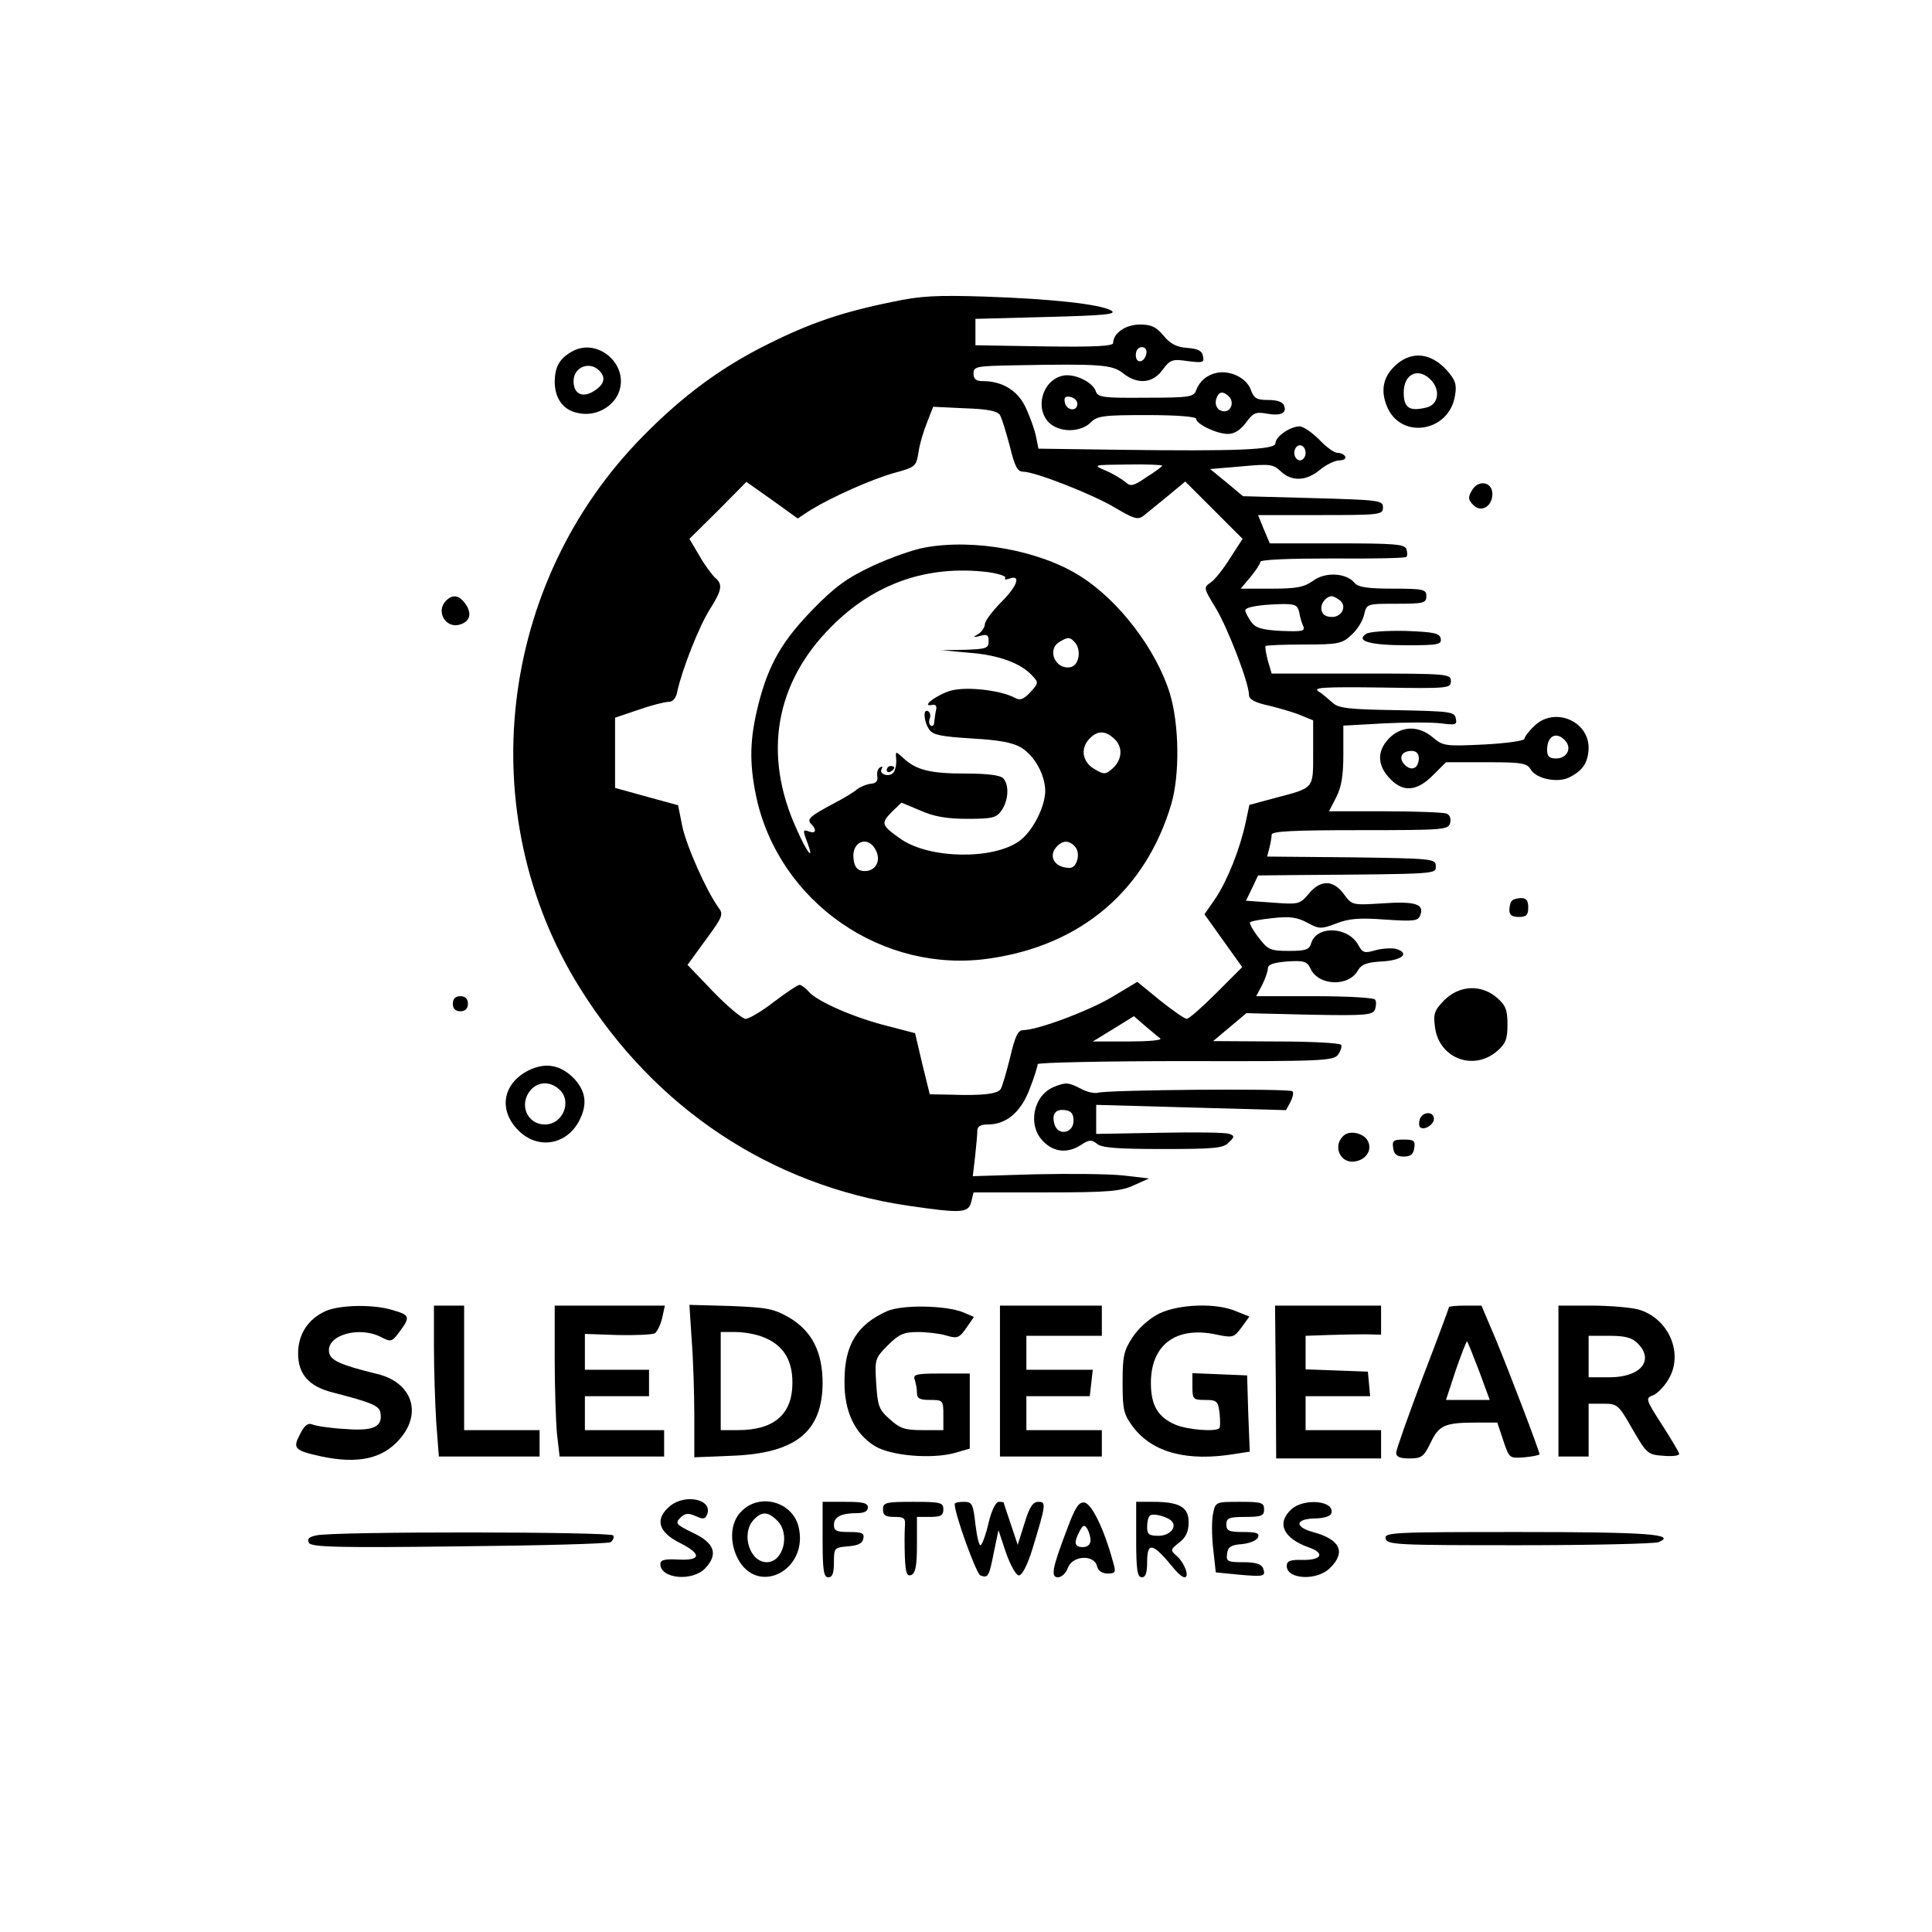 <?xml version="1.0" standalone="no"?>
<!DOCTYPE svg PUBLIC "-//W3C//DTD SVG 20010904//EN"
 "http://www.w3.org/TR/2001/REC-SVG-20010904/DTD/svg10.dtd">
<svg version="1.0" xmlns="http://www.w3.org/2000/svg"
 width="512pt" height="512pt" viewBox="0 0 512 512"
 preserveAspectRatio="xMidYMid meet">

<g transform="translate(0,512) scale(0.1,-0.1)"
fill="#000000" stroke="none">
<path d="M2365 4320 c-133 -27 -218 -56 -330 -112 -121 -60 -224 -135 -330
-243 -386 -390 -456 -1001 -169 -1462 199 -320 506 -524 869 -578 144 -21 161
-20 169 10 l6 25 193 0 c165 0 198 3 232 19 l40 18 -69 8 c-38 4 -143 5 -234
3 l-164 -5 6 51 c3 28 6 59 6 69 0 12 8 17 28 17 49 0 88 33 111 95 12 30 21
60 21 65 0 4 172 8 392 8 364 -1 392 1 404 17 7 10 11 22 8 26 -3 5 -80 9
-172 9 l-167 1 44 37 44 37 167 -4 c150 -3 168 -1 174 14 3 9 4 21 0 26 -3 5
-75 9 -160 9 l-155 0 16 30 c8 16 15 36 15 44 0 10 15 15 51 18 45 3 53 0 62
-19 21 -46 102 -49 126 -4 9 15 23 21 63 23 53 3 75 21 39 33 -11 3 -36 2 -55
-3 -30 -9 -35 -7 -46 13 -27 50 -110 53 -125 6 -5 -18 -15 -21 -59 -21 -50 0
-56 3 -81 36 -15 19 -25 38 -22 40 3 3 30 8 61 11 44 5 64 2 90 -12 32 -17 36
-18 78 -2 33 13 62 15 129 10 77 -5 87 -4 93 12 11 29 -13 37 -100 31 -81 -5
-81 -5 -103 25 -28 38 -62 38 -93 0 -24 -28 -27 -28 -96 -23 l-70 5 16 33 16
34 100 1 c381 3 371 2 371 24 0 19 -8 20 -224 23 l-223 2 6 23 c3 12 6 28 6
35 0 9 54 12 234 12 223 0 234 1 239 19 3 12 -1 22 -10 25 -8 3 -81 6 -163 6
l-148 0 19 37 c14 27 19 58 19 114 l0 76 108 6 c59 3 127 3 151 0 38 -5 43 -4
39 13 -3 18 -15 19 -156 22 -128 2 -155 5 -171 20 -10 9 -26 23 -37 30 -16 10
14 12 166 10 179 -3 185 -2 185 17 0 19 -7 20 -238 20 l-237 0 -10 34 c-5 19
-8 37 -6 39 2 2 48 4 102 4 91 0 101 2 126 26 15 13 30 38 33 53 7 29 7 29 86
29 72 0 79 2 79 20 0 18 -7 20 -89 20 -66 0 -92 4 -101 15 -22 27 -78 30 -110
6 -24 -17 -43 -21 -110 -21 l-82 0 26 31 c14 17 26 35 26 40 0 6 75 9 191 9
105 -1 193 1 196 4 3 3 3 12 0 21 -5 13 -33 15 -184 15 l-178 0 -16 38 -15 37
165 0 c159 0 166 1 166 20 0 19 -8 20 -186 25 l-185 5 -43 36 -44 36 83 7 c75
7 84 6 104 -13 30 -28 68 -26 104 4 17 14 40 25 52 25 11 0 18 5 15 10 -3 6
-13 10 -21 10 -9 0 -30 16 -48 35 -19 19 -42 35 -52 35 -25 0 -64 -27 -64 -45
0 -17 -104 -21 -411 -17 l-217 3 -6 30 c-3 17 -15 51 -26 75 -20 47 -62 74
-115 74 -18 0 -25 5 -25 20 0 19 7 20 113 22 222 4 254 2 283 -21 39 -31 79
-27 105 9 20 27 26 29 67 23 39 -5 44 -4 40 13 -2 14 -13 20 -42 22 -28 2 -45
11 -63 33 -19 23 -33 29 -62 29 -38 0 -71 -23 -71 -49 0 -8 -46 -11 -182 -9
l-183 3 0 35 0 35 190 5 c152 4 186 7 170 17 -30 17 -158 31 -335 37 -127 4
-171 2 -245 -14z m673 -137 c-5 -25 -28 -28 -28 -4 0 12 6 21 16 21 9 0 14 -7
12 -17z m-388 -163 c5 -8 16 -45 26 -82 13 -53 20 -68 35 -68 32 0 185 -60
245 -96 47 -28 59 -32 73 -22 9 7 38 31 64 52 l48 40 76 -76 76 -76 -33 -51
c-18 -29 -41 -58 -52 -65 -19 -13 -18 -15 13 -66 32 -52 89 -200 89 -232 0
-11 15 -20 53 -28 28 -7 67 -18 85 -26 l32 -13 0 -85 c0 -98 4 -93 -102 -121
l-67 -18 -10 -47 c-15 -70 -48 -153 -80 -201 l-29 -42 50 -70 50 -70 -68 -68
c-38 -38 -73 -69 -79 -69 -6 0 -37 22 -71 49 l-60 49 -65 -39 c-61 -37 -199
-89 -238 -89 -13 0 -21 -16 -34 -72 -10 -40 -21 -78 -25 -84 -8 -13 -48 -18
-133 -15 l-55 1 -20 81 -19 81 -73 19 c-88 22 -184 64 -208 90 -9 11 -21 19
-25 19 -5 0 -35 -20 -68 -45 -32 -25 -66 -45 -75 -45 -9 0 -47 32 -85 71 l-69
72 48 66 c45 61 48 68 34 86 -32 44 -85 163 -96 216 l-11 55 -84 23 -83 23 0
93 0 93 62 21 c34 12 70 21 80 21 11 0 20 10 23 28 13 59 58 173 86 217 33 52
35 67 13 85 -8 8 -27 33 -41 58 l-26 44 76 75 75 76 68 -48 68 -49 35 23 c58
35 161 81 222 98 55 15 57 17 63 54 3 22 14 58 23 80 l16 41 84 -4 c60 -2 86
-7 93 -18z m810 -100 c0 -11 -7 -20 -15 -20 -8 0 -15 9 -15 20 0 11 7 20 15
20 8 0 15 -9 15 -20z m-380 -34 c0 -2 -18 -16 -41 -30 -36 -25 -43 -26 -57
-13 -10 8 -33 22 -52 30 -35 15 -34 15 58 16 50 1 92 -1 92 -3z m468 -355 c23
-14 10 -46 -18 -46 -16 0 -26 6 -28 19 -3 16 12 36 28 36 3 0 11 -4 18 -9z
m-105 -33 c2 -13 7 -30 11 -38 5 -13 -4 -14 -59 -12 -53 3 -68 8 -80 25 -8 12
-15 25 -15 29 0 9 33 15 91 17 41 1 47 -2 52 -21z m-368 -1130 c5 -5 -33 -8
-85 -8 l-94 0 54 33 55 34 30 -26 c17 -14 34 -29 40 -33z"/>
<path d="M2451 3669 c-29 -5 -92 -27 -139 -49 -68 -32 -99 -55 -156 -113 -83
-85 -119 -147 -146 -253 -23 -91 -25 -154 -6 -245 60 -280 335 -471 619 -429
242 35 413 180 481 409 23 78 21 213 -4 294 -36 116 -135 246 -237 310 -107
68 -281 100 -412 76z m166 -65 c29 -4 50 -11 47 -15 -3 -5 1 -6 9 -3 34 13 24
-18 -18 -60 -25 -25 -45 -52 -45 -60 0 -8 -8 -20 -17 -26 -16 -9 -15 -10 5 -5
18 5 22 2 22 -14 0 -19 -6 -21 -62 -23 l-63 -1 75 -7 c78 -6 136 -28 166 -61
17 -18 16 -20 -6 -44 -18 -19 -27 -22 -41 -14 -38 20 -127 30 -168 19 -37 -10
-84 -45 -50 -38 8 2 12 -3 10 -12 -2 -8 -4 -23 -5 -32 0 -9 -4 -14 -9 -11 -5
3 -6 11 -3 19 3 7 1 16 -4 19 -15 9 -12 -28 3 -49 10 -14 33 -18 112 -23 73
-4 109 -11 131 -24 36 -22 64 -73 64 -116 -1 -43 -34 -107 -69 -132 -70 -50
-237 -47 -313 5 -53 37 -54 42 -25 72 l26 25 50 -21 c36 -16 70 -22 125 -22
66 0 77 3 90 22 19 27 21 69 4 86 -8 8 -45 12 -99 12 -93 0 -131 9 -165 41
-21 19 -21 19 -19 -3 1 -13 -2 -28 -7 -35 -11 -14 -41 -5 -31 10 3 6 1 7 -5 3
-6 -3 -9 -14 -7 -24 2 -12 -4 -18 -17 -19 -11 -1 -28 -8 -37 -15 -9 -8 -36
-24 -61 -37 -64 -34 -73 -42 -60 -55 15 -15 12 -26 -5 -20 -18 7 -18 4 -5 -30
19 -51 -2 -25 -29 37 -90 197 -57 388 93 537 113 114 254 163 413 144z m233
-188 c16 -21 9 -60 -13 -64 -40 -8 -64 47 -29 67 23 14 28 13 42 -3z m102
-253 c24 -21 23 -55 -3 -79 -19 -17 -23 -17 -47 -3 -33 18 -40 54 -16 80 21
23 42 24 66 2z m-630 -298 c14 -30 -5 -57 -36 -53 -15 2 -22 12 -24 32 -6 47
40 64 60 21z m528 10 c14 -17 4 -55 -15 -55 -41 0 -59 32 -33 58 16 16 33 15
48 -3z"/>
<path d="M2350 3079 c0 -5 5 -7 10 -4 6 3 10 8 10 11 0 2 -4 4 -10 4 -5 0 -10
-5 -10 -11z"/>
<path d="M1515 4188 c-32 -18 -44 -40 -45 -78 0 -47 23 -78 64 -85 43 -9 89
15 105 53 31 74 -55 150 -124 110z m73 -50 c18 -18 14 -36 -12 -53 -31 -21
-56 -10 -56 25 0 37 42 54 68 28z"/>
<path d="M3703 4156 c-37 -31 -46 -69 -27 -114 37 -88 165 -67 180 30 5 29 1
41 -22 67 -41 45 -90 51 -131 17z m91 -45 c24 -27 17 -64 -14 -71 -45 -11 -60
-1 -60 40 0 51 41 68 74 31z"/>
<path d="M3225 4132 c-26 -5 -46 -22 -55 -46 -6 -18 -17 -20 -134 -20 -112 -1
-127 1 -132 17 -8 25 -59 49 -89 41 -53 -13 -73 -86 -35 -124 12 -12 33 -20
55 -20 22 0 43 8 55 20 18 18 33 20 150 20 78 0 130 -4 130 -10 0 -14 55 -40
84 -40 17 0 33 10 48 30 19 26 26 29 54 24 38 -7 55 1 47 21 -3 10 -19 15 -42
15 -31 0 -38 4 -47 29 -12 30 -54 50 -89 43z m32 -63 c14 -14 6 -39 -12 -39
-18 0 -28 17 -21 35 6 18 18 19 33 4z m-402 -19 c0 -22 -29 -18 -33 3 -3 14 1
18 15 15 10 -2 18 -10 18 -18z"/>
<path d="M3900 3819 c-10 -17 -9 -24 4 -37 21 -22 51 -4 51 29 0 33 -39 39
-55 8z"/>
<path d="M1182 3528 c-28 -28 -1 -75 37 -63 27 8 32 29 15 54 -17 24 -34 27
-52 9z"/>
<path d="M3620 3440 c-28 -19 11 -30 108 -30 84 0 93 2 90 18 -3 14 -17 17
-93 20 -50 1 -97 -2 -105 -8z"/>
<path d="M4065 3195 c-14 -13 -25 -28 -25 -33 0 -5 -48 -12 -107 -15 -103 -5
-109 -4 -136 19 -36 30 -78 31 -111 2 -38 -35 -38 -76 -1 -113 34 -35 70 -32
112 10 l35 35 107 0 c94 0 108 -2 118 -20 16 -25 74 -36 104 -19 35 18 48 40
49 77 0 73 -93 110 -145 57z m84 -39 c17 -20 3 -46 -25 -46 -18 0 -24 5 -24
23 0 38 26 50 49 23z m-389 -45 c0 -27 -19 -36 -37 -18 -18 18 -9 37 18 37 12
0 19 -7 19 -19z"/>
<path d="M4007 2733 c-4 -3 -7 -15 -7 -25 0 -13 7 -18 25 -18 20 0 25 5 25 25
0 18 -5 25 -18 25 -10 0 -22 -3 -25 -7z"/>
<path d="M3828 2470 c-27 -28 -30 -36 -25 -73 11 -82 102 -116 164 -63 23 20
28 32 28 71 0 39 -5 51 -28 71 -42 36 -99 33 -139 -6z"/>
<path d="M1200 2460 c0 -13 7 -20 20 -20 13 0 20 7 20 20 0 13 -7 20 -20 20
-13 0 -20 -7 -20 -20z"/>
<path d="M1400 2283 c-68 -35 -80 -105 -26 -159 51 -51 127 -39 161 26 22 43
18 76 -12 110 -36 38 -77 46 -123 23z m82 -50 c35 -31 10 -93 -38 -93 -48 0
-70 55 -37 92 20 22 51 23 75 1z"/>
<path d="M2794 2240 c-56 -22 -72 -103 -29 -145 28 -29 65 -32 100 -9 21 14
28 14 42 3 12 -11 55 -14 174 -14 136 0 161 2 175 17 16 15 16 18 2 23 -9 4
-92 5 -185 3 l-168 -3 0 39 0 38 251 -7 252 -7 12 22 c6 12 9 25 5 28 -8 8
-491 4 -516 -4 -9 -2 -29 2 -45 11 -33 17 -40 17 -70 5z m51 -90 c0 -33 -40
-41 -50 -11 -9 28 2 43 28 39 16 -2 22 -10 22 -28z"/>
<path d="M3763 2155 c-3 -9 -3 -18 0 -22 10 -10 37 6 37 22 0 20 -29 20 -37 0z"/>
<path d="M3564 2113 c-34 -25 -15 -77 26 -71 31 4 48 32 34 56 -12 19 -43 26
-60 15z"/>
<path d="M3692 2078 c2 -17 10 -23 28 -23 18 0 26 6 28 23 3 19 -1 22 -28 22
-27 0 -31 -3 -28 -22z"/>
<path d="M864 1646 c-47 -21 -74 -61 -74 -113 0 -54 28 -87 91 -103 101 -26
124 -35 127 -53 7 -38 -17 -50 -93 -44 -38 2 -78 8 -87 12 -12 5 -21 -2 -33
-26 -20 -38 -15 -43 58 -59 96 -20 161 -6 206 46 61 69 33 151 -60 173 -98 24
-124 36 -127 58 -7 45 81 70 139 39 25 -13 28 -12 48 15 29 39 27 44 -18 57
-51 16 -139 14 -177 -2z"/>
<path d="M1150 1552 c0 -60 3 -150 6 -200 l7 -92 133 0 134 0 0 35 0 35 -100
0 -100 0 0 165 0 165 -40 0 -40 0 0 -108z"/>
<path d="M1470 1521 c0 -76 3 -166 6 -200 l7 -61 138 0 139 0 0 35 0 35 -105
0 -105 0 0 45 0 45 85 0 85 0 0 35 0 35 -85 0 -85 0 0 48 0 47 87 -3 c49 -1
93 1 99 5 6 5 15 23 19 41 l7 32 -146 0 -146 0 0 -139z"/>
<path d="M1833 1570 c4 -51 7 -142 7 -203 l0 -109 98 4 c170 6 241 63 242 192
0 83 -28 138 -88 174 -42 24 -59 27 -156 31 l-109 3 6 -92z m191 6 c52 -21 76
-60 76 -120 0 -84 -48 -126 -145 -126 l-45 0 0 130 0 130 40 0 c22 0 55 -6 74
-14z"/>
<path d="M2350 1645 c-79 -36 -112 -89 -112 -185 -1 -80 27 -139 80 -172 42
-26 149 -35 210 -19 l42 12 0 99 0 100 -76 0 c-65 0 -75 -2 -70 -16 3 -9 6
-24 6 -35 0 -15 7 -19 35 -19 34 0 35 -1 35 -40 l0 -40 -55 0 c-46 0 -60 4
-87 29 -29 25 -32 35 -36 95 -4 64 -3 67 31 101 29 29 42 35 79 35 24 0 58 -4
75 -9 30 -9 35 -7 54 20 l20 29 -28 12 c-46 19 -163 21 -203 3z"/>
<path d="M2650 1460 l0 -200 135 0 135 0 0 35 0 35 -100 0 -100 0 0 45 0 45
84 0 84 0 4 35 4 35 -88 0 -88 0 0 45 0 45 100 0 100 0 0 40 0 40 -135 0 -135
0 0 -200z"/>
<path d="M3072 1639 c-26 -13 -55 -39 -70 -62 -24 -36 -27 -51 -27 -121 0 -74
3 -84 28 -118 52 -68 144 -92 270 -71 l39 6 -4 101 -3 101 -72 3 -73 3 0 -36
c0 -33 2 -35 34 -35 31 0 34 -3 38 -35 2 -20 2 -38 -1 -40 -10 -10 -83 -4
-115 9 -47 20 -66 51 -66 111 0 101 66 150 170 129 47 -10 50 -9 70 18 l21 29
-35 14 c-53 23 -152 19 -204 -6z"/>
<path d="M3381 1458 l1 -203 139 0 139 0 0 38 0 37 -100 0 -100 0 0 45 0 45
86 0 85 0 -3 33 -3 32 -82 3 -83 3 0 44 0 45 58 2 c31 1 76 2 100 2 l42 -1 0
39 0 38 -140 0 -141 0 2 -202z"/>
<path d="M3840 1656 c0 -2 -31 -86 -70 -187 -38 -101 -70 -191 -70 -199 0 -11
11 -15 35 -15 32 0 38 4 56 41 22 47 38 54 121 54 l56 0 16 -48 c16 -47 16
-47 56 -44 22 2 40 6 40 8 0 8 -82 223 -117 307 l-37 87 -43 0 c-24 0 -43 -2
-43 -4z m80 -170 l28 -76 -58 0 -58 0 26 79 c15 43 28 77 30 76 2 -2 16 -37
32 -79z"/>
<path d="M4130 1460 l0 -200 40 0 40 0 0 70 0 70 39 0 c37 0 40 -2 77 -67 38
-66 41 -68 82 -71 23 -2 42 0 42 5 0 4 -21 39 -46 78 -42 65 -44 70 -24 77 11
4 29 22 40 40 44 69 3 165 -79 188 -20 5 -75 10 -123 10 l-88 0 0 -200z m210
100 c45 -45 8 -90 -75 -90 l-55 0 0 55 0 55 55 0 c42 0 60 -5 75 -20z"/>
<path d="M1777 1130 c-42 -34 -34 -69 23 -98 60 -30 59 -48 -2 -45 -37 2 -48
-1 -48 -12 0 -39 85 -47 119 -11 35 37 25 67 -33 94 -45 22 -47 25 -33 40 13
12 21 13 41 4 20 -9 25 -8 30 5 15 39 -56 55 -97 23z"/>
<path d="M1965 1115 c-29 -28 -33 -80 -10 -125 53 -102 190 -30 161 85 -17 66
-103 89 -151 40z m95 -25 c35 -35 16 -110 -28 -110 -45 0 -69 75 -35 112 21
23 38 23 63 -2z"/>
<path d="M2180 1040 c0 -82 3 -100 15 -100 11 0 15 11 15 39 0 39 1 40 37 43
27 2 39 8 41 21 3 14 -4 17 -37 17 -34 0 -41 3 -41 19 0 21 19 31 61 31 19 0
29 5 29 15 0 12 -13 15 -60 15 l-60 0 0 -100z"/>
<path d="M2340 1120 c0 -16 7 -20 30 -20 27 0 30 -3 28 -27 -1 -16 -1 -51 0
-80 2 -42 5 -51 17 -47 11 5 15 24 15 80 l0 74 35 0 c28 0 35 4 35 20 0 18 -7
20 -80 20 -73 0 -80 -2 -80 -20z"/>
<path d="M2530 1134 c0 -27 57 -184 68 -189 21 -8 23 -3 36 62 l12 58 20 -60
c12 -34 27 -60 34 -60 9 0 23 28 36 70 36 118 37 125 16 125 -15 0 -24 -14
-37 -57 l-18 -57 -18 54 c-10 30 -19 56 -19 58 0 1 -6 2 -13 2 -8 0 -19 -22
-27 -55 -7 -31 -17 -58 -21 -60 -4 -3 -10 22 -14 55 -6 55 -9 60 -31 60 -13 0
-24 -2 -24 -6z"/>
<path d="M2828 1068 c-40 -105 -44 -128 -24 -128 9 0 21 11 26 25 12 33 69 36
77 5 3 -13 14 -20 28 -20 22 0 23 3 14 33 -23 85 -56 152 -75 155 -15 2 -24
-11 -46 -70z m62 -30 c0 -11 -8 -18 -20 -18 -23 0 -25 12 -9 42 9 17 13 18 20
7 5 -8 9 -22 9 -31z"/>
<path d="M3011 1040 c0 -80 3 -100 15 -100 10 0 14 12 14 40 0 56 15 52 72
-18 10 -12 22 -22 27 -22 14 0 1 37 -20 56 -18 16 -18 17 6 36 18 14 25 29 25
54 0 40 -24 54 -95 54 l-44 0 0 -100z m93 50 c17 -16 -3 -40 -34 -40 -25 0
-30 4 -30 23 0 13 3 27 7 30 7 8 43 -1 57 -13z"/>
<path d="M3215 1110 c-4 -17 -4 -59 0 -94 l7 -63 61 -6 c68 -6 72 -5 64 18 -5
10 -20 15 -52 15 -42 0 -46 2 -43 23 2 17 10 23 40 25 20 2 39 10 42 18 4 11
-4 14 -39 14 -38 0 -45 3 -45 20 0 17 7 20 50 20 43 0 50 3 50 20 0 18 -7 20
-64 20 -63 0 -65 0 -71 -30z"/>
<path d="M3422 1120 c-40 -37 -21 -77 47 -101 43 -15 34 -34 -18 -33 -32 1
-41 -3 -41 -16 0 -36 81 -40 115 -5 43 42 26 76 -46 95 -50 14 -46 35 6 36 22
0 41 6 43 13 11 34 -72 42 -106 11z"/>
<path d="M838 1051 c-20 -4 -25 -10 -19 -20 7 -11 77 -13 397 -9 214 2 395 7
402 11 7 5 10 13 7 18 -7 10 -743 11 -787 0z"/>
<path d="M3672 1043 c3 -17 28 -18 353 -18 193 0 359 4 370 8 51 21 -30 27
-368 27 -336 0 -358 -1 -355 -17z"/>
</g>
</svg>

